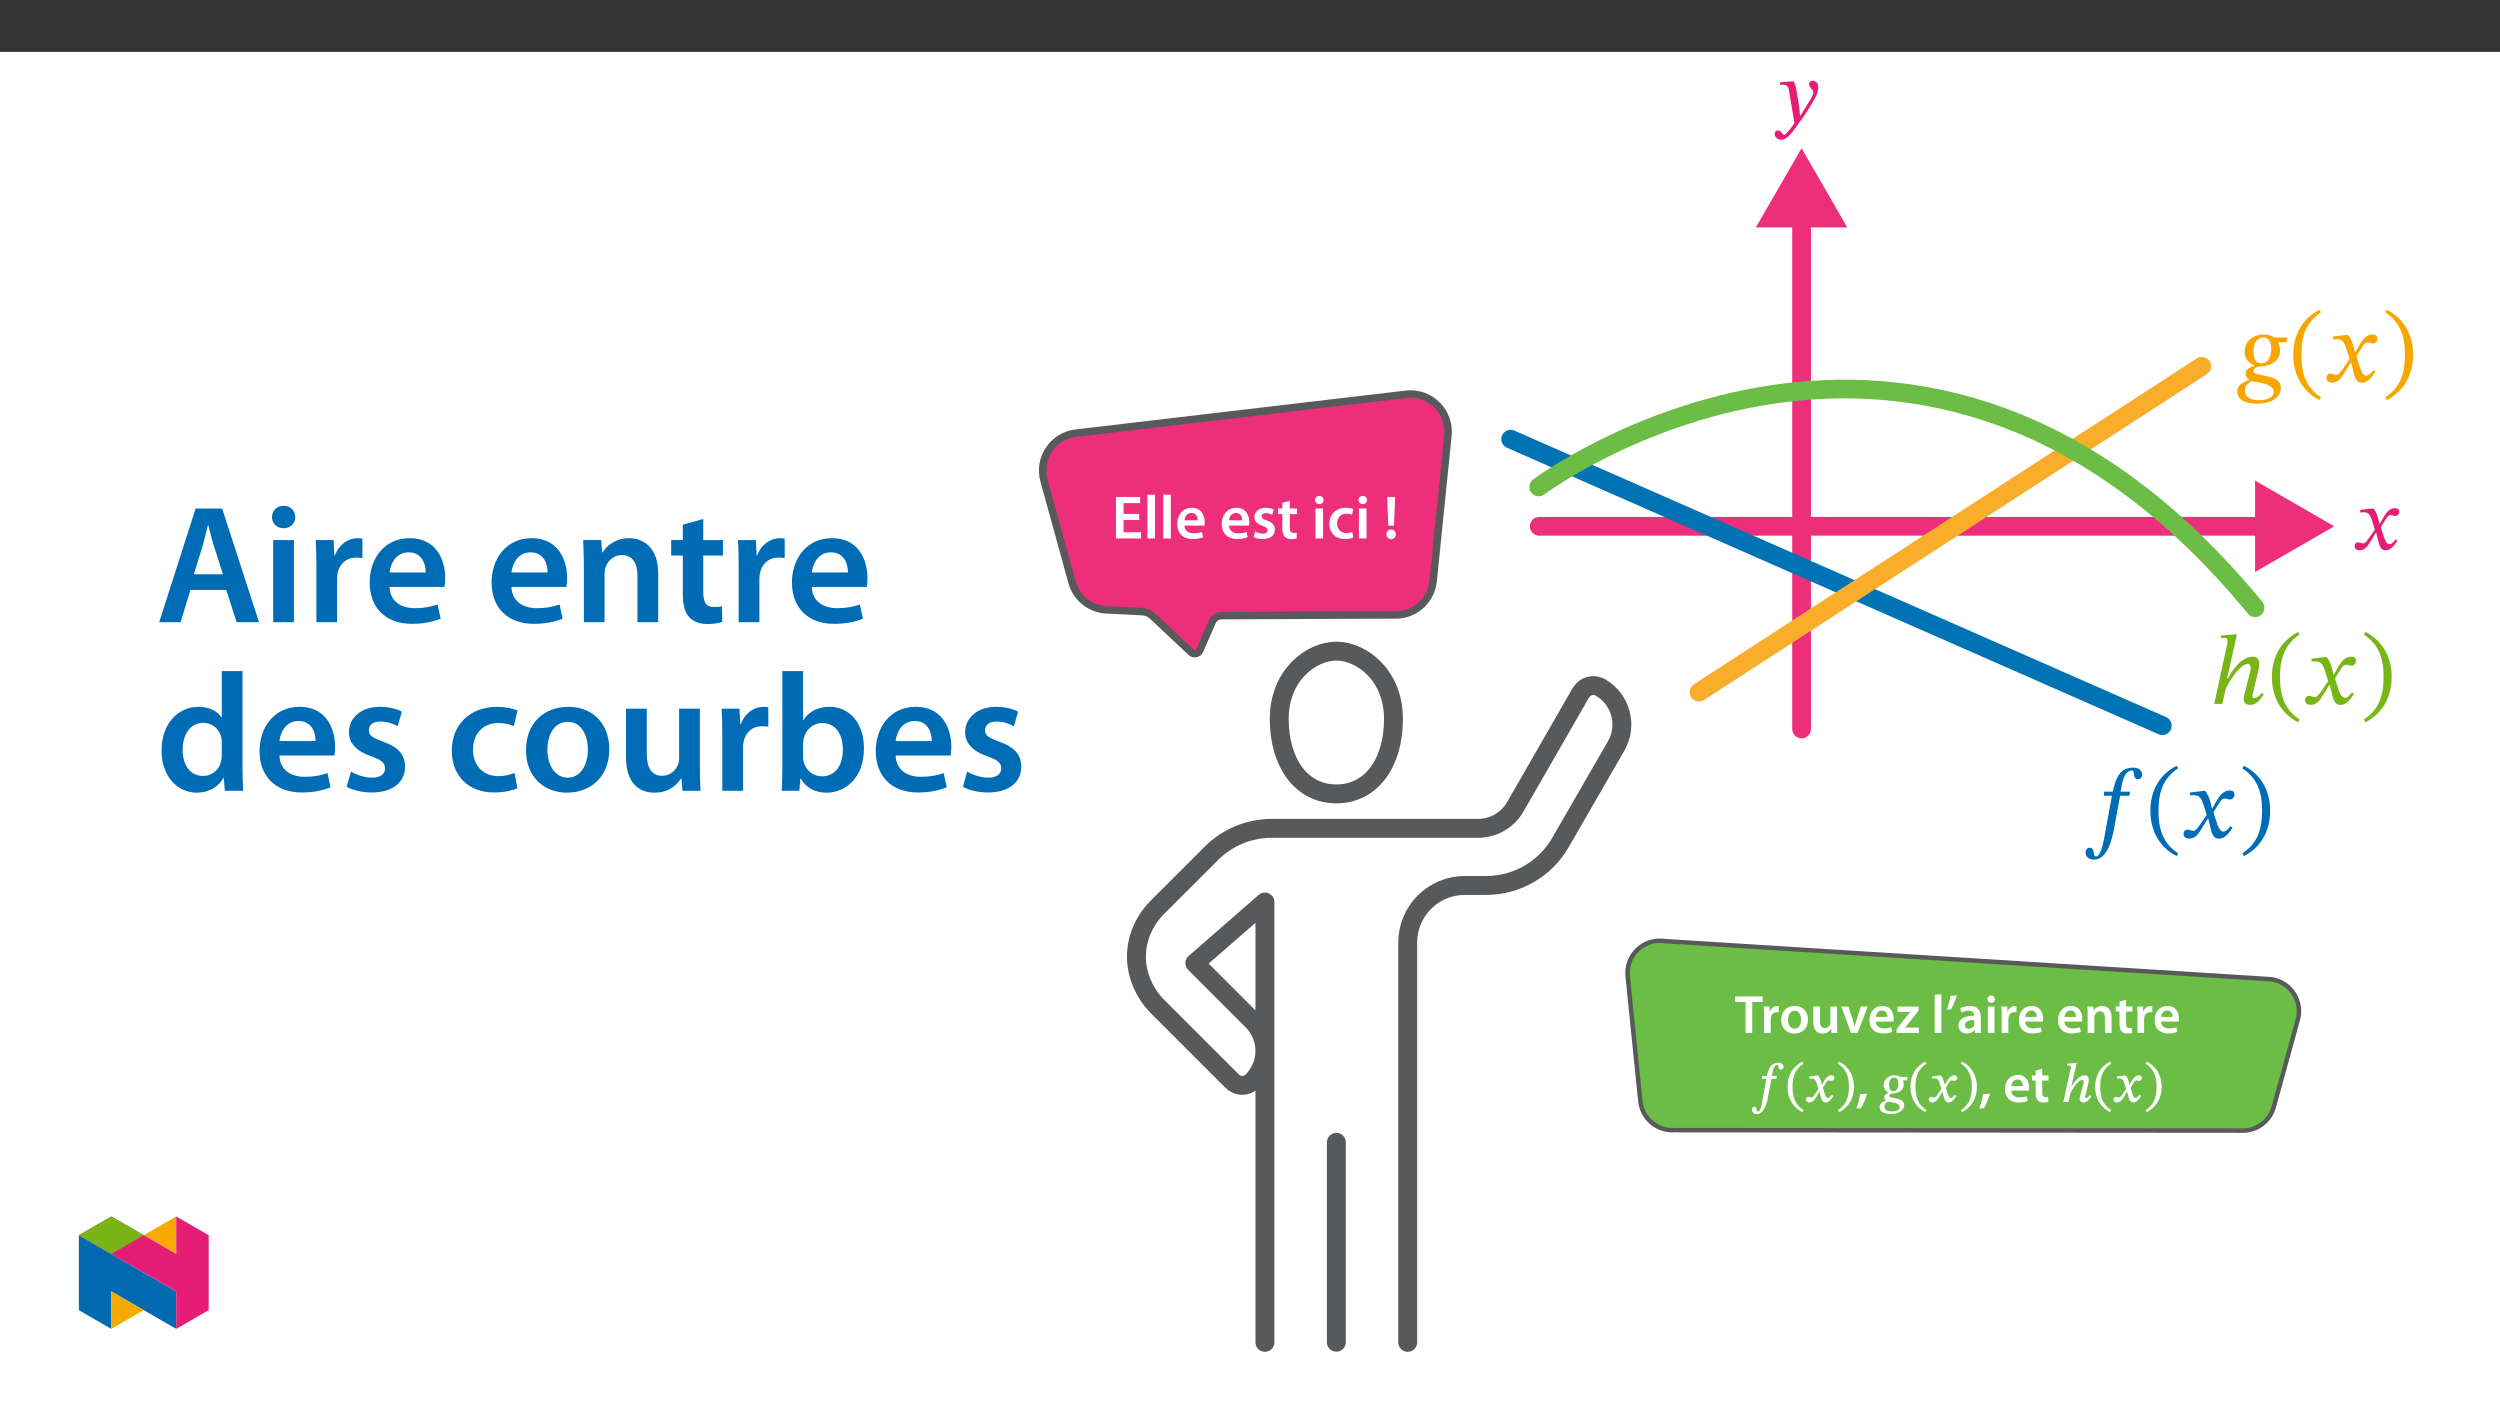 ﻿<?xml version="1.0" encoding="utf-8"?>
<svg xmlns="http://www.w3.org/2000/svg" xmlns:xlink="http://www.w3.org/1999/xlink" viewBox="0 0 960 540" version="1.1">
  <rect x="0" y="0" width="960" height="540" fill="#333333" stroke="none"/>
  <defs>
    <g>
      <symbol overflow="visible" id="glyph0-0">
        <path style="stroke:none;" d="M 10.594 -5.625 L 10.594 -6.156 C 10.594 -9.766 15.938 -12.359 15.938 -17.219 C 15.938 -20.672 13.047 -22.156 9.812 -22.156 C 6.453 -22.156 4.172 -20.266 4.172 -17.594 C 4.172 -16.031 4.797 -15.266 5.859 -15.266 C 6.656 -15.266 7.359 -15.703 7.359 -16.734 C 7.359 -17.984 6.656 -18.016 6.656 -19.109 C 6.656 -20.141 7.547 -20.906 9.5 -20.906 C 11.625 -20.906 12.953 -19.75 12.953 -17.125 C 12.953 -12.031 9.281 -10.797 9.281 -6.5 L 9.281 -5.625 Z M 11.859 -1.594 C 11.859 -2.609 11.156 -3.547 10 -3.547 C 8.781 -3.547 8.047 -2.656 8.047 -1.594 C 8.047 -0.5 8.672 0.266 9.969 0.266 C 11.156 0.266 11.859 -0.531 11.859 -1.594 Z M 19.703 5.594 L 19.703 -26 L 0.328 -26 L 0.328 5.594 Z M 17.984 3.844 L 2.016 3.844 L 2.016 -24.312 L 17.984 -24.312 Z M 17.984 3.844 " />
      </symbol>
      <symbol overflow="visible" id="glyph0-1">
        <path style="stroke:none;" d="M 8.312 -10.766 C 7.922 -13.422 7.688 -14.469 6.953 -15.734 L 6.453 -15.734 L 1.75 -15.375 L 1.75 -14.406 C 1.75 -14.406 2.453 -14.469 2.922 -14.469 C 4.938 -14.469 5.094 -12.859 5.328 -11.359 L 7.281 0.297 C 6.359 1.719 3.969 4.875 3.344 4.875 C 2.609 4.875 2.25 3.109 1 3.109 C 0.234 3.109 -0.297 3.547 -0.297 4.531 C -0.297 5.766 0.859 6.688 2.25 6.688 C 4.766 6.688 7.094 2.953 9.578 -0.5 C 11.297 -2.875 13.188 -5.734 14.969 -8.875 C 16.031 -10.672 16.438 -12.156 16.438 -13.453 C 16.438 -14.875 15.562 -15.969 14.344 -15.969 C 13.375 -15.969 12.891 -15.375 12.891 -14.672 C 12.891 -13.422 14.516 -12.484 14.516 -11.625 C 14.516 -10.828 14.203 -10.031 13.422 -8.75 L 9.609 -2.609 L 9.406 -2.609 L 9.109 -5.922 Z M 8.312 -10.766 " />
      </symbol>
      <symbol overflow="visible" id="glyph0-2">
        <path style="stroke:none;" d="M 10.438 -9.875 L 10.328 -9.875 L 9.938 -11.562 C 9.469 -13.344 8.844 -14.812 8.047 -15.734 L 7.547 -15.734 L 2.953 -15.203 L 2.953 -14.203 C 2.953 -14.203 3.438 -14.312 3.969 -14.312 C 6.156 -14.344 6.719 -13.453 7.625 -10.672 L 8.547 -7.656 L 6.156 -4.172 C 4.875 -2.312 4.266 -2.281 4.141 -2.281 C 3.578 -2.281 2.781 -2.719 2.047 -2.719 C 1.266 -2.719 0.766 -1.984 0.766 -1.328 C 0.766 -0.5 1.266 0.297 2.688 0.297 C 4.672 0.297 5.766 -1.266 6.828 -2.984 L 8.938 -6.422 L 9.078 -6.422 L 9.906 -3.078 C 10.375 -0.922 11.094 0.328 12.625 0.328 C 14.875 0.328 16.266 -1.922 17.219 -3.375 L 16.531 -3.906 C 15.641 -2.719 15 -2.047 14.141 -2.047 C 13.125 -2.047 12.453 -3.281 11.531 -6.328 L 10.828 -8.578 L 12.859 -11.797 C 13.422 -12.719 13.875 -13.188 14.641 -13.188 C 15.078 -13.188 15.828 -12.859 16.359 -12.859 C 17.266 -12.859 17.891 -13.609 17.891 -14.406 C 17.891 -15.344 17.484 -15.859 16.234 -15.859 C 14.281 -15.859 12.953 -14.25 12.062 -12.656 Z M 10.438 -9.875 " />
      </symbol>
      <symbol overflow="visible" id="glyph1-0">
        <path style="stroke:none;" d="M 12.109 -6.438 L 12.109 -7.047 C 12.109 -11.172 18.203 -14.125 18.203 -19.688 C 18.203 -23.625 14.922 -25.328 11.203 -25.328 C 7.375 -25.328 4.766 -23.172 4.766 -20.109 C 4.766 -18.328 5.484 -17.453 6.703 -17.453 C 7.609 -17.453 8.406 -17.953 8.406 -19.125 C 8.406 -20.562 7.609 -20.594 7.609 -21.844 C 7.609 -23.016 8.625 -23.891 10.859 -23.891 C 13.281 -23.891 14.797 -22.562 14.797 -19.578 C 14.797 -13.75 10.594 -12.344 10.594 -7.422 L 10.594 -6.438 Z M 13.547 -1.812 C 13.547 -2.984 12.766 -4.047 11.438 -4.047 C 10.031 -4.047 9.203 -3.031 9.203 -1.812 C 9.203 -0.562 9.922 0.297 11.391 0.297 C 12.766 0.297 13.547 -0.609 13.547 -1.812 Z M 22.531 6.391 L 22.531 -29.719 L 0.375 -29.719 L 0.375 6.391 Z M 20.562 4.391 L 2.312 4.391 L 2.312 -27.781 L 20.562 -27.781 Z M 20.562 4.391 " />
      </symbol>
      <symbol overflow="visible" id="glyph1-1">
        <path style="stroke:none;" d="M 19.047 -17 L 14.125 -17 C 13.281 -17.609 11.781 -18.141 10.078 -18.141 C 5.875 -18.141 2.766 -15.406 2.766 -11.625 C 2.766 -8.516 4.5 -7.188 6.438 -6.359 L 6.438 -6.141 C 4.891 -5.609 3.141 -4.953 3.141 -2.984 C 3.141 -1.938 3.828 -1.219 4.5 -0.797 L 4.5 -0.641 C 2.203 0.031 -0.078 1.406 -0.078 3.672 C -0.078 6.516 2.047 8.406 7.797 8.406 C 13.484 8.406 16.656 5.672 16.656 2.266 C 16.656 -3.219 6.141 -1.859 6.141 -4.016 C 6.141 -4.953 7.234 -5.828 8.891 -5.906 C 13.938 -6.094 16.359 -8.828 16.359 -12.078 C 16.359 -13.25 16.016 -14.203 15.562 -15 L 15.562 -15.109 L 18.812 -15.109 Z M 12.984 -12.641 C 12.984 -9.469 11.734 -7.078 9.047 -7.078 C 6.891 -7.078 6.141 -8.859 6.141 -11.922 C 6.141 -15.031 7.719 -17 10 -17 C 12 -17 12.984 -15.062 12.984 -12.641 Z M 13.938 3.828 C 13.938 5.641 11.922 7.078 8.141 7.078 C 4.5 7.078 2.875 5.453 2.875 3.406 C 2.875 1.219 4.172 0.609 5.406 -0.234 C 8.297 0.344 13.938 0.828 13.938 3.828 Z M 13.938 3.828 " />
      </symbol>
      <symbol overflow="visible" id="glyph1-2">
        <path style="stroke:none;" d="M 1.625 -10.375 C 1.625 -2.047 5.609 3.906 11.703 7.047 L 12.297 5.984 C 6.781 2.344 4.734 -2.766 4.734 -10.375 C 4.734 -17.906 6.781 -22.984 12.297 -26.656 L 11.703 -27.641 C 5.609 -24.531 1.625 -18.625 1.625 -10.375 Z M 1.625 -10.375 " />
      </symbol>
      <symbol overflow="visible" id="glyph1-3">
        <path style="stroke:none;" d="M 11.922 -11.281 L 11.812 -11.281 L 11.359 -13.219 C 10.828 -15.25 10.109 -16.922 9.203 -17.984 L 8.625 -17.984 L 3.375 -17.375 L 3.375 -16.234 C 3.375 -16.234 3.938 -16.359 4.547 -16.359 C 7.047 -16.391 7.688 -15.375 8.703 -12.188 L 9.766 -8.75 L 7.047 -4.766 C 5.562 -2.656 4.891 -2.609 4.734 -2.609 C 4.094 -2.609 3.188 -3.109 2.344 -3.109 C 1.438 -3.109 0.875 -2.266 0.875 -1.516 C 0.875 -0.562 1.438 0.344 3.062 0.344 C 5.344 0.344 6.594 -1.438 7.797 -3.406 L 10.219 -7.344 L 10.375 -7.344 L 11.312 -3.516 C 11.844 -1.062 12.688 0.375 14.422 0.375 C 17 0.375 18.594 -2.203 19.688 -3.859 L 18.891 -4.469 C 17.875 -3.109 17.156 -2.344 16.172 -2.344 C 15 -2.344 14.234 -3.75 13.172 -7.234 L 12.375 -9.812 L 14.688 -13.484 C 15.328 -14.531 15.859 -15.062 16.734 -15.062 C 17.219 -15.062 18.094 -14.688 18.703 -14.688 C 19.719 -14.688 20.438 -15.562 20.438 -16.469 C 20.438 -17.531 19.984 -18.141 18.547 -18.141 C 16.312 -18.141 14.797 -16.281 13.781 -14.469 Z M 11.922 -11.281 " />
      </symbol>
      <symbol overflow="visible" id="glyph1-4">
        <path style="stroke:none;" d="M 11.844 -10.375 C 11.844 -18.625 7.875 -24.531 1.781 -27.641 L 1.172 -26.656 C 6.703 -22.984 8.75 -17.906 8.75 -10.375 C 8.75 -2.766 6.703 2.344 1.172 5.984 L 1.781 7.047 C 7.875 3.906 11.844 -2.047 11.844 -10.375 Z M 11.844 -10.375 " />
      </symbol>
      <symbol overflow="visible" id="glyph1-5">
        <path style="stroke:none;" d="M 19.984 -4.234 C 19.422 -3.516 18.516 -2.266 17.156 -2.266 C 16.656 -2.266 16.438 -2.578 16.438 -2.984 C 16.438 -3.438 16.578 -3.906 16.578 -3.906 L 18.703 -12.641 C 18.812 -13.172 19.047 -14.469 19.047 -15.453 C 19.047 -16.812 18.469 -18.141 16.547 -18.141 C 12.078 -18.141 8.594 -12.641 7 -9.812 L 6.703 -9.812 L 10.531 -26.734 L 9.656 -26.734 L 4.422 -26.312 L 4.422 -25.297 C 4.422 -25.297 5.188 -25.359 5.672 -25.359 C 6.547 -25.359 6.891 -24.984 6.891 -24.375 C 6.891 -23.812 6.781 -23.094 6.781 -23.094 L 1.781 0 L 4.891 0 L 6.25 -5.984 C 7.453 -8.594 11.844 -15.406 14.656 -15.406 C 15.516 -15.406 15.781 -14.766 15.781 -13.891 C 15.781 -13.141 15.516 -12.078 15.516 -12.078 L 13.281 -3.328 C 13.219 -3.141 13.094 -2.453 13.094 -1.859 C 13.094 -0.719 13.672 0.375 15.562 0.375 C 18.281 0.375 19.797 -2.266 20.781 -3.672 Z M 19.984 -4.234 " />
      </symbol>
      <symbol overflow="visible" id="glyph1-6">
        <path style="stroke:none;" d="M 7.531 -17.688 L 7.344 -16.125 L 10.484 -16.125 L 7.906 -2 C 7.531 0 6.516 7.188 4.359 7.188 C 2.922 7.188 4.203 3.828 1.938 3.828 C 0.953 3.828 0.375 4.656 0.375 5.719 C 0.375 7.047 1.328 8.406 3.703 8.406 C 8.891 8.406 10.641 -0.078 11.281 -3.328 L 13.625 -16.125 L 17.156 -16.125 L 17.422 -17.688 L 13.812 -17.688 L 14.312 -20.375 C 14.953 -23.594 16.125 -25.812 18.172 -25.812 C 18.938 -25.812 18.891 -24.797 19 -23.922 C 19.125 -23.125 19.5 -22.484 20.406 -22.484 C 21.359 -22.484 22.078 -23.062 22.078 -24.188 C 22.078 -25.812 20.828 -26.922 18.672 -26.922 C 15.25 -26.922 13.703 -25.172 12.688 -23.391 C 11.781 -21.844 11.281 -19.797 10.797 -17.688 Z M 7.531 -17.688 " />
      </symbol>
      <symbol overflow="visible" id="glyph2-0">
        <path style="stroke:none;" d="M 0 0 L 11.828 0 L 11.828 -16.562 L 0 -16.562 Z M 5.922 -9.344 L 1.891 -15.375 L 9.938 -15.375 Z M 6.625 -8.281 L 10.641 -14.312 L 10.641 -2.25 Z M 1.891 -1.188 L 5.922 -7.219 L 9.938 -1.188 Z M 1.188 -14.312 L 5.203 -8.281 L 1.188 -2.25 Z M 1.188 -14.312 " />
      </symbol>
      <symbol overflow="visible" id="glyph2-1">
        <path style="stroke:none;" d="M 10.594 -9.438 L 4.594 -9.438 L 4.594 -13.562 L 10.953 -13.562 L 10.953 -15.938 L 1.672 -15.938 L 1.672 0 L 11.312 0 L 11.312 -2.391 L 4.594 -2.391 L 4.594 -7.078 L 10.594 -7.078 Z M 10.594 -9.438 " />
      </symbol>
      <symbol overflow="visible" id="glyph2-2">
        <path style="stroke:none;" d="M 1.562 0 L 4.469 0 L 4.469 -16.797 L 1.562 -16.797 Z M 1.562 0 " />
      </symbol>
      <symbol overflow="visible" id="glyph2-3">
        <path style="stroke:none;" d="M 11.328 -4.938 C 11.375 -5.203 11.422 -5.625 11.422 -6.172 C 11.422 -8.703 10.203 -11.781 6.453 -11.781 C 2.766 -11.781 0.828 -8.781 0.828 -5.578 C 0.828 -2.062 3.031 0.234 6.766 0.234 C 8.422 0.234 9.797 -0.078 10.781 -0.5 L 10.359 -2.484 C 9.469 -2.172 8.516 -1.969 7.172 -1.969 C 5.297 -1.969 3.688 -2.859 3.625 -4.938 Z M 3.625 -6.984 C 3.734 -8.156 4.5 -9.797 6.297 -9.797 C 8.234 -9.797 8.703 -8.047 8.688 -6.984 Z M 3.625 -6.984 " />
      </symbol>
      <symbol overflow="visible" id="glyph2-4">
        <path style="stroke:none;" d="M 0.859 -0.562 C 1.703 -0.094 2.953 0.234 4.359 0.234 C 7.406 0.234 9.031 -1.281 9.031 -3.391 C 9.016 -5.094 8.062 -6.156 5.969 -6.891 C 4.5 -7.422 3.953 -7.766 3.953 -8.5 C 3.953 -9.203 4.516 -9.719 5.562 -9.719 C 6.578 -9.719 7.516 -9.344 8 -9.062 L 8.594 -11.094 C 7.906 -11.469 6.797 -11.781 5.516 -11.781 C 2.844 -11.781 1.156 -10.219 1.156 -8.188 C 1.156 -6.812 2.078 -5.578 4.328 -4.828 C 5.75 -4.312 6.219 -3.922 6.219 -3.141 C 6.219 -2.391 5.656 -1.844 4.375 -1.844 C 3.328 -1.844 2.078 -2.297 1.438 -2.703 Z M 0.859 -0.562 " />
      </symbol>
      <symbol overflow="visible" id="glyph2-5">
        <path style="stroke:none;" d="M 2.031 -13.672 L 2.031 -11.516 L 0.406 -11.516 L 0.406 -9.344 L 2.031 -9.344 L 2.031 -3.922 C 2.031 -2.406 2.312 -1.344 2.953 -0.688 C 3.5 -0.094 4.375 0.266 5.469 0.266 C 6.359 0.266 7.141 0.125 7.562 -0.047 L 7.516 -2.25 C 7.188 -2.156 6.906 -2.125 6.391 -2.125 C 5.281 -2.125 4.891 -2.844 4.891 -4.266 L 4.891 -9.344 L 7.672 -9.344 L 7.672 -11.516 L 4.891 -11.516 L 4.891 -14.484 Z M 2.031 -13.672 " />
      </symbol>
      <symbol overflow="visible" id="glyph2-6">
        <path style="stroke:none;" d="M 4.469 0 L 4.469 -11.516 L 1.562 -11.516 L 1.562 0 Z M 3.031 -16.328 C 2.062 -16.328 1.391 -15.641 1.391 -14.734 C 1.391 -13.891 2.031 -13.172 3 -13.172 C 4.016 -13.172 4.656 -13.891 4.656 -14.734 C 4.641 -15.641 4.016 -16.328 3.031 -16.328 Z M 3.031 -16.328 " />
      </symbol>
      <symbol overflow="visible" id="glyph2-7">
        <path style="stroke:none;" d="M 9.625 -2.5 C 9.062 -2.266 8.328 -2.062 7.328 -2.062 C 5.344 -2.062 3.812 -3.406 3.812 -5.766 C 3.781 -7.875 5.109 -9.516 7.328 -9.516 C 8.375 -9.516 9.062 -9.297 9.531 -9.062 L 10.047 -11.266 C 9.391 -11.547 8.297 -11.781 7.234 -11.781 C 3.188 -11.781 0.828 -9.109 0.828 -5.656 C 0.828 -2.078 3.172 0.234 6.766 0.234 C 8.203 0.234 9.422 -0.078 10.031 -0.359 Z M 9.625 -2.5 " />
      </symbol>
      <symbol overflow="visible" id="glyph2-8">
        <path style="stroke:none;" d="M 4.062 -4.922 L 4.5 -15.938 L 1.422 -15.938 L 1.875 -4.922 Z M 2.938 0.266 C 4.047 0.266 4.75 -0.547 4.75 -1.578 C 4.734 -2.672 4.047 -3.438 2.953 -3.438 C 1.891 -3.438 1.156 -2.672 1.156 -1.578 C 1.156 -0.547 1.891 0.266 2.938 0.266 Z M 2.938 0.266 " />
      </symbol>
      <symbol overflow="visible" id="glyph3-0">
        <path style="stroke:none;" d="M 0 0 L 10.406 0 L 10.406 -14.578 L 0 -14.578 Z M 5.203 -8.234 L 1.672 -13.531 L 8.734 -13.531 Z M 5.828 -7.297 L 9.375 -12.594 L 9.375 -1.984 Z M 1.672 -1.047 L 5.203 -6.359 L 8.734 -1.047 Z M 1.047 -12.594 L 4.562 -7.297 L 1.047 -1.984 Z M 1.047 -12.594 " />
      </symbol>
      <symbol overflow="visible" id="glyph3-1">
        <path style="stroke:none;" d="M 4.172 0 L 6.734 0 L 6.734 -11.891 L 10.766 -11.891 L 10.766 -14.031 L 0.172 -14.031 L 0.172 -11.891 L 4.172 -11.891 Z M 4.172 0 " />
      </symbol>
      <symbol overflow="visible" id="glyph3-2">
        <path style="stroke:none;" d="M 1.375 0 L 3.938 0 L 3.938 -5.266 C 3.938 -5.547 3.953 -5.812 4 -6.047 C 4.234 -7.203 5.078 -7.984 6.297 -7.984 C 6.609 -7.984 6.828 -7.953 7.062 -7.922 L 7.062 -10.312 C 6.859 -10.344 6.703 -10.375 6.453 -10.375 C 5.359 -10.375 4.172 -9.641 3.672 -8.234 L 3.578 -8.234 L 3.484 -10.141 L 1.266 -10.141 C 1.359 -9.25 1.375 -8.25 1.375 -6.875 Z M 1.375 0 " />
      </symbol>
      <symbol overflow="visible" id="glyph3-3">
        <path style="stroke:none;" d="M 5.984 -10.375 C 2.922 -10.375 0.734 -8.328 0.734 -5 C 0.734 -1.734 2.953 0.234 5.812 0.234 C 8.391 0.234 11.016 -1.438 11.016 -5.172 C 11.016 -8.25 9 -10.375 5.984 -10.375 Z M 5.922 -8.516 C 7.672 -8.516 8.375 -6.688 8.375 -5.109 C 8.375 -3.047 7.359 -1.625 5.891 -1.625 C 4.359 -1.625 3.375 -3.109 3.375 -5.062 C 3.375 -6.75 4.109 -8.516 5.922 -8.516 Z M 5.922 -8.516 " />
      </symbol>
      <symbol overflow="visible" id="glyph3-4">
        <path style="stroke:none;" d="M 10.453 -10.141 L 7.891 -10.141 L 7.891 -4.016 C 7.891 -3.734 7.859 -3.438 7.75 -3.234 C 7.5 -2.562 6.828 -1.859 5.797 -1.859 C 4.438 -1.859 3.891 -2.938 3.891 -4.625 L 3.891 -10.141 L 1.328 -10.141 L 1.328 -4.188 C 1.328 -0.875 3.016 0.234 4.859 0.234 C 6.688 0.234 7.688 -0.812 8.109 -1.516 L 8.188 -1.516 L 8.312 0 L 10.531 0 C 10.5 -0.828 10.453 -1.828 10.453 -3.047 Z M 10.453 -10.141 " />
      </symbol>
      <symbol overflow="visible" id="glyph3-5">
        <path style="stroke:none;" d="M 0.234 -10.141 L 4 0 L 6.5 0 L 10.391 -10.141 L 7.703 -10.141 L 6.078 -5 C 5.812 -4.078 5.578 -3.297 5.391 -2.453 L 5.312 -2.453 C 5.141 -3.297 4.938 -4.109 4.641 -5 L 2.984 -10.141 L 0.203 -10.141 Z M 0.234 -10.141 " />
      </symbol>
      <symbol overflow="visible" id="glyph3-6">
        <path style="stroke:none;" d="M 9.984 -4.359 C 10.016 -4.578 10.062 -4.953 10.062 -5.438 C 10.062 -7.672 8.984 -10.375 5.688 -10.375 C 2.438 -10.375 0.734 -7.734 0.734 -4.922 C 0.734 -1.812 2.672 0.203 5.953 0.203 C 7.422 0.203 8.625 -0.062 9.5 -0.438 L 9.109 -2.188 C 8.328 -1.922 7.5 -1.734 6.312 -1.734 C 4.672 -1.734 3.25 -2.516 3.188 -4.359 Z M 3.188 -6.141 C 3.297 -7.188 3.953 -8.625 5.547 -8.625 C 7.25 -8.625 7.672 -7.078 7.641 -6.141 Z M 3.188 -6.141 " />
      </symbol>
      <symbol overflow="visible" id="glyph3-7">
        <path style="stroke:none;" d="M 0.422 0 L 8.953 0 L 8.953 -2.047 L 3.625 -2.047 L 3.625 -2.078 C 4.141 -2.625 4.625 -3.203 5.125 -3.812 L 8.828 -8.578 L 8.828 -10.141 L 0.797 -10.141 L 0.797 -8.109 L 5.703 -8.109 L 5.703 -8.062 C 5.188 -7.484 4.75 -6.984 4.234 -6.359 L 0.422 -1.484 Z M 0.422 0 " />
      </symbol>
      <symbol overflow="visible" id="glyph3-8">
        <path style="stroke:none;" d="M 1.375 0 L 3.938 0 L 3.938 -14.781 L 1.375 -14.781 Z M 1.375 0 " />
      </symbol>
      <symbol overflow="visible" id="glyph3-9">
        <path style="stroke:none;" d="M 1.953 -14.219 C 1.703 -12.531 1.141 -10.469 0.578 -8.922 L 2.172 -9.078 C 2.953 -10.391 3.875 -12.516 4.438 -14.438 Z M 1.953 -14.219 " />
      </symbol>
      <symbol overflow="visible" id="glyph3-10">
        <path style="stroke:none;" d="M 9.25 -6.078 C 9.25 -8.312 8.312 -10.375 5.062 -10.375 C 3.453 -10.375 2.141 -9.938 1.375 -9.484 L 1.891 -7.812 C 2.578 -8.25 3.625 -8.562 4.625 -8.562 C 6.422 -8.562 6.688 -7.453 6.688 -6.797 L 6.688 -6.625 C 2.938 -6.641 0.672 -5.328 0.672 -2.797 C 0.672 -1.25 1.812 0.234 3.859 0.234 C 5.188 0.234 6.25 -0.328 6.828 -1.125 L 6.922 -1.125 L 7.109 0 L 9.422 0 C 9.297 -0.625 9.25 -1.516 9.25 -2.438 Z M 6.75 -3.562 C 6.75 -3.375 6.75 -3.188 6.688 -3 C 6.438 -2.266 5.703 -1.609 4.672 -1.609 C 3.859 -1.609 3.203 -2.062 3.203 -3.062 C 3.203 -4.609 4.938 -4.984 6.75 -4.953 Z M 6.75 -3.562 " />
      </symbol>
      <symbol overflow="visible" id="glyph3-11">
        <path style="stroke:none;" d="M 3.938 0 L 3.938 -10.141 L 1.375 -10.141 L 1.375 0 Z M 2.672 -14.375 C 1.812 -14.375 1.234 -13.766 1.234 -12.969 C 1.234 -12.219 1.797 -11.594 2.641 -11.594 C 3.547 -11.594 4.109 -12.219 4.109 -12.969 C 4.078 -13.766 3.547 -14.375 2.672 -14.375 Z M 2.672 -14.375 " />
      </symbol>
      <symbol overflow="visible" id="glyph3-12">
        <path style="stroke:none;" d="M 1.375 0 L 3.938 0 L 3.938 -5.984 C 3.938 -6.266 3.984 -6.578 4.062 -6.797 C 4.328 -7.562 5.047 -8.297 6.062 -8.297 C 7.453 -8.297 8 -7.188 8 -5.734 L 8 0 L 10.562 0 L 10.562 -6.016 C 10.562 -9.234 8.734 -10.375 6.953 -10.375 C 5.266 -10.375 4.172 -9.422 3.703 -8.625 L 3.625 -8.625 L 3.5 -10.141 L 1.266 -10.141 C 1.328 -9.266 1.375 -8.297 1.375 -7.125 Z M 1.375 0 " />
      </symbol>
      <symbol overflow="visible" id="glyph3-13">
        <path style="stroke:none;" d="M 1.797 -12.031 L 1.797 -10.141 L 0.359 -10.141 L 0.359 -8.234 L 1.797 -8.234 L 1.797 -3.453 C 1.797 -2.125 2.047 -1.188 2.609 -0.609 C 3.078 -0.078 3.859 0.234 4.812 0.234 C 5.609 0.234 6.297 0.109 6.672 -0.047 L 6.609 -1.984 C 6.328 -1.891 6.078 -1.875 5.625 -1.875 C 4.641 -1.875 4.312 -2.5 4.312 -3.75 L 4.312 -8.234 L 6.75 -8.234 L 6.75 -10.141 L 4.312 -10.141 L 4.312 -12.75 Z M 1.797 -12.031 " />
      </symbol>
      <symbol overflow="visible" id="glyph3-14">
        <path style="stroke:none;" d="M 1.922 2.359 C 2.734 1.016 3.641 -1.234 4.25 -3.188 L 1.562 -2.984 C 1.297 -1.25 0.734 0.938 0.141 2.547 L 1.891 2.375 Z M 1.922 2.359 " />
      </symbol>
      <symbol overflow="visible" id="glyph4-0">
        <path style="stroke:none;" d="M 6.766 -3.672 L 6.766 -4 C 6.766 -6.266 10.125 -7.891 10.125 -10.953 C 10.125 -13.125 8.203 -14.203 6.172 -14.203 C 4.062 -14.203 2.5 -12.875 2.5 -11.188 C 2.5 -10.203 3.016 -9.609 3.688 -9.609 C 4.188 -9.609 4.734 -10 4.734 -10.641 C 4.734 -11.438 4.297 -11.453 4.297 -12.141 C 4.297 -12.781 4.75 -13.141 5.984 -13.141 C 7.312 -13.141 8.016 -12.531 8.016 -10.891 C 8.016 -7.688 5.703 -6.922 5.703 -4.203 L 5.703 -3.547 L 6.766 -3.547 Z M 7.562 -1.125 C 7.562 -1.766 7.016 -2.5 6.297 -2.5 C 5.516 -2.5 4.938 -1.797 4.938 -1.125 C 4.938 -0.438 5.453 0.172 6.266 0.172 C 7.016 0.172 7.562 -0.453 7.562 -1.125 Z M 12.5 3.391 L 12.5 -16.625 L 0.078 -16.625 L 0.078 3.516 L 12.5 3.516 Z M 11.312 2.141 L 1.375 2.141 L 1.375 -15.281 L 11.188 -15.281 L 11.188 2.141 Z M 11.312 2.141 " />
      </symbol>
      <symbol overflow="visible" id="glyph4-1">
        <path style="stroke:none;" d="M 4.016 -9.859 L 3.891 -8.875 L 5.625 -8.875 L 4.234 -1.234 C 4.016 -0.125 3.578 3.688 2.391 3.688 C 1.609 3.688 2.312 1.828 1.062 1.828 C 0.516 1.828 0.078 2.438 0.078 3.016 C 0.078 3.75 0.734 4.625 2.047 4.625 C 4.891 4.625 5.953 -0.172 6.312 -1.953 L 7.578 -8.875 L 9.516 -8.875 L 9.703 -10 L 7.75 -10 L 7.984 -11.328 C 8.328 -13.094 8.875 -14.203 10 -14.203 C 10.406 -14.203 10.266 -13.766 10.328 -13.281 C 10.391 -12.844 10.719 -12.375 11.219 -12.375 C 11.75 -12.375 12.25 -12.812 12.25 -13.438 C 12.25 -14.328 11.453 -15.078 10.266 -15.078 C 8.391 -15.078 7.438 -14.078 6.875 -13.094 C 6.375 -12.25 6.078 -11.016 5.828 -10 L 4.016 -10 Z M 4.016 -9.859 " />
      </symbol>
      <symbol overflow="visible" id="glyph4-2">
        <path style="stroke:none;" d="M 0.766 -5.828 C 0.766 -1.25 2.984 2.125 6.484 3.922 L 6.922 3.125 C 3.812 1.062 2.703 -1.641 2.703 -5.828 C 2.703 -9.984 3.812 -12.656 6.938 -14.75 L 6.484 -15.5 C 2.984 -13.719 0.766 -10.375 0.766 -5.828 Z M 0.766 -5.828 " />
      </symbol>
      <symbol overflow="visible" id="glyph4-3">
        <path style="stroke:none;" d="M 6.562 -6.484 L 6.578 -6.484 L 6.359 -7.391 C 6.062 -8.516 5.641 -9.547 5.109 -10.172 L 4.75 -10.172 L 1.734 -9.812 L 1.734 -9.062 L 1.938 -8.953 C 1.938 -8.953 2.172 -9 2.5 -9 C 3.875 -9.016 4.109 -8.578 4.672 -6.828 L 5.234 -4.953 L 3.766 -2.859 C 2.953 -1.688 2.688 -1.703 2.609 -1.703 C 2.25 -1.703 1.75 -1.984 1.297 -1.984 C 0.797 -1.984 0.359 -1.375 0.359 -0.953 C 0.359 -0.438 0.797 0.188 1.688 0.188 C 2.938 0.188 3.703 -0.812 4.375 -1.891 L 5.672 -4.047 L 5.609 -4.047 L 6.109 -2.062 C 6.391 -0.703 6.984 0.203 7.938 0.203 C 9.359 0.203 10.312 -1.234 11 -2.297 L 10.344 -2.766 C 9.734 -1.938 9.438 -1.562 8.891 -1.562 C 8.25 -1.562 7.938 -2.188 7.359 -4.109 L 6.938 -5.5 L 8.172 -7.438 C 8.516 -8.016 8.734 -8.297 9.203 -8.297 C 9.484 -8.297 9.953 -8.078 10.281 -8.078 C 10.844 -8.078 11.344 -8.688 11.344 -9.188 C 11.344 -9.766 11 -10.25 10.203 -10.25 C 8.984 -10.25 8.047 -9.188 7.484 -8.188 L 6.5 -6.484 Z M 6.562 -6.484 " />
      </symbol>
      <symbol overflow="visible" id="glyph4-4">
        <path style="stroke:none;" d="M 6.625 -5.828 C 6.625 -10.375 4.422 -13.719 0.922 -15.5 L 0.453 -14.75 C 3.578 -12.656 4.688 -9.984 4.688 -5.828 C 4.688 -1.641 3.578 1.062 0.484 3.125 L 0.922 3.922 C 4.422 2.125 6.625 -1.25 6.625 -5.828 Z M 6.625 -5.828 " />
      </symbol>
      <symbol overflow="visible" id="glyph4-5">
        <path style="stroke:none;" d="M 10.469 -9.625 L 7.797 -9.625 C 7.391 -9.922 6.484 -10.25 5.547 -10.25 C 3.234 -10.25 1.391 -8.609 1.391 -6.516 C 1.391 -4.812 2.484 -3.953 3.422 -3.547 L 3.422 -3.609 C 2.688 -3.359 1.609 -2.859 1.609 -1.766 C 1.609 -1.188 2 -0.688 2.359 -0.5 L 2.359 -0.578 C 1.203 -0.25 -0.172 0.641 -0.172 1.891 C -0.172 3.453 1.125 4.625 4.297 4.625 C 7.422 4.625 9.266 3 9.266 1.125 C 9.266 -1.891 3.484 -1.141 3.484 -2.328 C 3.484 -2.859 3.984 -3.203 4.891 -3.25 C 7.672 -3.359 9.109 -4.984 9.109 -6.766 C 9.109 -7.422 8.891 -8.047 8.672 -8.422 L 8.672 -8.312 L 10.453 -8.312 L 10.594 -9.625 Z M 7.016 -7.078 C 7.016 -5.328 6.453 -4.172 4.984 -4.172 C 3.797 -4.172 3.484 -5 3.484 -6.688 C 3.484 -8.391 4.25 -9.359 5.5 -9.359 C 6.609 -9.359 7.016 -8.422 7.016 -7.078 Z M 7.547 1.984 C 7.547 2.984 6.562 3.625 4.484 3.625 C 2.484 3.625 1.688 2.875 1.688 1.75 C 1.688 0.547 2.375 0.312 2.984 -0.109 C 4.562 0.188 7.547 0.328 7.547 1.984 Z M 7.547 1.984 " />
      </symbol>
      <symbol overflow="visible" id="glyph4-6">
        <path style="stroke:none;" d="M 10.891 -2.562 C 10.578 -2.172 10.188 -1.516 9.438 -1.516 C 9.172 -1.516 9.141 -1.547 9.141 -1.766 C 9.141 -2.016 9.203 -2.172 9.203 -2.172 L 9.234 -2.266 L 10.391 -7.078 C 10.453 -7.375 10.578 -8.078 10.578 -8.625 C 10.578 -9.375 10.172 -10.25 9.109 -10.25 C 6.641 -10.25 4.625 -7.188 3.797 -5.672 L 3.828 -5.672 L 5.938 -14.969 L 5.312 -14.969 L 2.312 -14.719 L 2.312 -14.031 L 2.516 -13.938 C 2.516 -13.938 2.859 -13.953 3.125 -13.953 C 3.609 -13.953 3.672 -13.875 3.672 -13.531 C 3.672 -13.219 3.812 -12.719 3.812 -12.719 L 3.609 -12.828 L 0.812 0 L 2.766 0 L 3.547 -3.422 C 4.203 -4.859 6.516 -8.484 8.062 -8.484 C 8.547 -8.484 8.562 -8.25 8.562 -7.766 C 8.562 -7.359 8.625 -6.672 8.625 -6.672 L 8.422 -6.766 L 7.188 -1.953 C 7.141 -1.859 7.078 -1.484 7.078 -1.141 C 7.078 -0.516 7.516 0.203 8.562 0.203 C 10.062 0.203 10.969 -1.266 11.594 -2.188 L 10.953 -2.625 Z M 10.891 -2.562 " />
      </symbol>
      <symbol overflow="visible" id="glyph5-0">
        <path style="stroke:none;" d="M 0 0 L 32.375 0 L 32.375 -45.328 L 0 -45.328 Z M 16.188 -25.578 L 5.188 -42.094 L 27.188 -42.094 Z M 18.125 -22.656 L 29.141 -39.172 L 29.141 -6.156 Z M 5.188 -3.234 L 16.188 -19.75 L 27.188 -3.234 Z M 3.234 -39.172 L 14.25 -22.656 L 3.234 -6.156 Z M 3.234 -39.172 " />
      </symbol>
      <symbol overflow="visible" id="glyph5-1">
        <path style="stroke:none;" d="M 27.125 -12.375 L 31.078 0 L 39.688 0 L 25.516 -43.641 L 15.344 -43.641 L 1.359 0 L 9.578 0 L 13.344 -12.375 Z M 14.641 -18.391 L 18 -29.141 C 18.719 -31.734 19.422 -34.766 20.078 -37.297 L 20.203 -37.297 C 20.844 -34.766 21.562 -31.797 22.406 -29.141 L 25.828 -18.391 Z M 14.641 -18.391 " />
      </symbol>
      <symbol overflow="visible" id="glyph5-2">
        <path style="stroke:none;" d="M 12.234 0 L 12.234 -31.531 L 4.281 -31.531 L 4.281 0 Z M 8.281 -44.672 C 5.641 -44.672 3.812 -42.797 3.812 -40.344 C 3.812 -38.016 5.562 -36.062 8.219 -36.062 C 11 -36.062 12.75 -38.016 12.75 -40.344 C 12.688 -42.797 11 -44.672 8.281 -44.672 Z M 8.281 -44.672 " />
      </symbol>
      <symbol overflow="visible" id="glyph5-3">
        <path style="stroke:none;" d="M 4.281 0 L 12.234 0 L 12.234 -16.375 C 12.234 -17.219 12.297 -18.062 12.438 -18.781 C 13.141 -22.406 15.797 -24.797 19.547 -24.797 C 20.531 -24.797 21.234 -24.734 21.953 -24.609 L 21.953 -32.047 C 21.297 -32.188 20.844 -32.25 20.078 -32.25 C 16.641 -32.25 12.953 -29.984 11.391 -25.578 L 11.203 -25.578 L 10.875 -31.531 L 4.016 -31.531 C 4.203 -28.75 4.281 -25.641 4.281 -21.375 Z M 4.281 0 " />
      </symbol>
      <symbol overflow="visible" id="glyph5-4">
        <path style="stroke:none;" d="M 31.016 -13.531 C 31.141 -14.25 31.281 -15.406 31.281 -16.906 C 31.281 -23.828 27.906 -32.25 17.672 -32.25 C 7.578 -32.25 2.266 -24.016 2.266 -15.281 C 2.266 -5.641 8.281 0.641 18.516 0.641 C 23.047 0.641 26.812 -0.188 29.531 -1.359 L 28.359 -6.797 C 25.906 -5.953 23.312 -5.375 19.625 -5.375 C 14.5 -5.375 10.094 -7.828 9.906 -13.531 Z M 9.906 -19.094 C 10.234 -22.344 12.297 -26.812 17.219 -26.812 C 22.531 -26.812 23.828 -22.016 23.766 -19.094 Z M 9.906 -19.094 " />
      </symbol>
      <symbol overflow="visible" id="glyph5-5">
        <path style="stroke:none;" d="M 4.281 0 L 12.234 0 L 12.234 -18.578 C 12.234 -19.484 12.375 -20.469 12.625 -21.109 C 13.469 -23.5 15.672 -25.766 18.844 -25.766 C 23.188 -25.766 24.859 -22.344 24.859 -17.812 L 24.859 0 L 32.828 0 L 32.828 -18.719 C 32.828 -28.688 27.125 -32.25 21.625 -32.25 C 16.375 -32.25 12.953 -29.266 11.531 -26.812 L 11.328 -26.812 L 10.938 -31.531 L 4.016 -31.531 C 4.141 -28.812 4.281 -25.766 4.281 -22.141 Z M 4.281 0 " />
      </symbol>
      <symbol overflow="visible" id="glyph5-6">
        <path style="stroke:none;" d="M 5.562 -37.422 L 5.562 -31.531 L 1.094 -31.531 L 1.094 -25.578 L 5.562 -25.578 L 5.562 -10.75 C 5.562 -6.609 6.344 -3.688 8.094 -1.875 C 9.578 -0.266 11.984 0.719 14.953 0.719 C 17.422 0.719 19.547 0.328 20.719 -0.125 L 20.594 -6.156 C 19.688 -5.891 18.906 -5.828 17.484 -5.828 C 14.438 -5.828 13.406 -7.766 13.406 -11.656 L 13.406 -25.578 L 20.984 -25.578 L 20.984 -31.531 L 13.406 -31.531 L 13.406 -39.625 Z M 5.562 -37.422 " />
      </symbol>
      <symbol overflow="visible" id="glyph5-7">
        <path style="stroke:none;" d="M 25.375 -45.969 L 25.375 -28.172 L 25.25 -28.172 C 23.828 -30.5 20.719 -32.25 16.375 -32.25 C 8.812 -32.25 2.203 -25.969 2.266 -15.406 C 2.266 -5.703 8.219 0.719 15.797 0.719 C 20.328 0.719 24.156 -1.484 26.031 -4.984 L 26.156 -4.984 L 26.547 0 L 33.609 0 C 33.469 -2.141 33.344 -5.641 33.344 -8.875 L 33.344 -45.969 Z M 25.375 -13.656 C 25.375 -12.828 25.312 -12.047 25.125 -11.328 C 24.344 -7.906 21.5 -5.703 18.266 -5.703 C 13.203 -5.703 10.359 -9.906 10.359 -15.734 C 10.359 -21.562 13.203 -26.094 18.328 -26.094 C 21.953 -26.094 24.469 -23.562 25.188 -20.531 C 25.312 -19.875 25.375 -19.031 25.375 -18.391 Z M 25.375 -13.656 " />
      </symbol>
      <symbol overflow="visible" id="glyph5-8">
        <path style="stroke:none;" d="M 2.328 -1.547 C 4.656 -0.266 8.094 0.641 11.906 0.641 C 20.266 0.641 24.734 -3.5 24.734 -9.266 C 24.672 -13.922 22.078 -16.828 16.312 -18.844 C 12.297 -20.328 10.812 -21.234 10.812 -23.25 C 10.812 -25.188 12.375 -26.609 15.219 -26.609 C 18 -26.609 20.594 -25.578 21.891 -24.797 L 23.5 -30.375 C 21.625 -31.406 18.578 -32.25 15.094 -32.25 C 7.766 -32.25 3.172 -27.969 3.172 -22.406 C 3.172 -18.641 5.703 -15.281 11.844 -13.203 C 15.734 -11.781 17.031 -10.75 17.031 -8.609 C 17.031 -6.547 15.469 -5.047 11.984 -5.047 C 9.125 -5.047 5.703 -6.281 3.953 -7.375 Z M 2.328 -1.547 " />
      </symbol>
      <symbol overflow="visible" id="glyph5-9">
        <path style="stroke:none;" d="M 26.359 -6.859 C 24.797 -6.219 22.797 -5.641 20.078 -5.641 C 14.641 -5.641 10.422 -9.328 10.422 -15.797 C 10.359 -21.562 13.984 -26.031 20.078 -26.031 C 22.922 -26.031 24.797 -25.453 26.094 -24.797 L 27.516 -30.828 C 25.703 -31.594 22.734 -32.25 19.812 -32.25 C 8.734 -32.25 2.266 -24.922 2.266 -15.469 C 2.266 -5.703 8.672 0.641 18.516 0.641 C 22.469 0.641 25.766 -0.188 27.453 -0.969 Z M 26.359 -6.859 " />
      </symbol>
      <symbol overflow="visible" id="glyph5-10">
        <path style="stroke:none;" d="M 18.578 -32.25 C 9.062 -32.25 2.266 -25.906 2.266 -15.547 C 2.266 -5.375 9.188 0.719 18.062 0.719 C 26.094 0.719 34.25 -4.469 34.25 -16.062 C 34.25 -25.641 27.969 -32.25 18.578 -32.25 Z M 18.391 -26.484 C 23.828 -26.484 26.031 -20.781 26.031 -15.859 C 26.031 -9.453 22.859 -5.047 18.328 -5.047 C 13.531 -5.047 10.484 -9.641 10.484 -15.734 C 10.484 -20.984 12.75 -26.484 18.391 -26.484 Z M 18.391 -26.484 " />
      </symbol>
      <symbol overflow="visible" id="glyph5-11">
        <path style="stroke:none;" d="M 32.5 -31.531 L 24.547 -31.531 L 24.547 -12.5 C 24.547 -11.594 24.406 -10.688 24.094 -10.031 C 23.312 -7.969 21.234 -5.766 18 -5.766 C 13.797 -5.766 12.109 -9.125 12.109 -14.375 L 12.109 -31.531 L 4.141 -31.531 L 4.141 -13.016 C 4.141 -2.719 9.391 0.719 15.094 0.719 C 20.781 0.719 23.891 -2.531 25.25 -4.734 L 25.453 -4.734 L 25.828 0 L 32.766 0 C 32.641 -2.594 32.5 -5.703 32.5 -9.453 Z M 32.5 -31.531 " />
      </symbol>
      <symbol overflow="visible" id="glyph5-12">
        <path style="stroke:none;" d="M 4.281 -8.875 C 4.281 -5.641 4.141 -2.141 4.016 0 L 10.812 0 L 11.203 -4.734 L 11.328 -4.734 C 13.594 -0.844 17.219 0.719 21.297 0.719 C 28.422 0.719 35.609 -4.922 35.609 -16.25 C 35.672 -25.828 30.172 -32.25 22.469 -32.25 C 17.734 -32.25 14.312 -30.234 12.375 -27.188 L 12.234 -27.188 L 12.234 -45.969 L 4.281 -45.969 Z M 12.234 -18.125 C 12.234 -18.906 12.375 -19.625 12.5 -20.203 C 13.344 -23.703 16.312 -26.031 19.547 -26.031 C 24.859 -26.031 27.516 -21.5 27.516 -15.922 C 27.516 -9.516 24.469 -5.562 19.484 -5.562 C 16.062 -5.562 13.281 -7.906 12.438 -11.141 C 12.297 -11.719 12.234 -12.375 12.234 -13.016 Z M 12.234 -18.125 " />
      </symbol>
    </g>
    <clipPath id="clip1">
      <path d="M 600 336 L 896.344 336 L 896.344 459 L 600 459 Z M 600 336 " />
    </clipPath>
    <clipPath id="clip2">
      <path d="M 865 184 L 896.344 184 L 896.344 220 L 865 220 Z M 865 184 " />
    </clipPath>
    <clipPath id="clip3">
      <path d="M 398.941 110 L 597 110 L 597 292 L 398.941 292 Z M 398.941 110 " />
    </clipPath>
    <clipPath id="clip4">
      <path d="M 509 435 L 517 435 L 517 519.098 L 509 519.098 Z M 509 435 " />
    </clipPath>
    <clipPath id="clip5">
      <path d="M 432 259 L 627 259 L 627 519.098 L 432 519.098 Z M 432 259 " />
    </clipPath>
    <clipPath id="clip6">
      <path d="M 30.277 474 L 68 474 L 68 510.301 L 30.277 510.301 Z M 30.277 474 " />
    </clipPath>
    <clipPath id="clip7">
      <path d="M 42 495 L 56 495 L 56 510.301 L 42 510.301 Z M 42 495 " />
    </clipPath>
    <clipPath id="clip8">
      <path d="M 55 467.125 L 68 467.125 L 68 482 L 55 482 Z M 55 467.125 " />
    </clipPath>
    <clipPath id="clip9">
      <path d="M 30.277 467.125 L 80.133 467.125 L 80.133 510.301 L 30.277 510.301 Z M 30.277 467.125 " />
    </clipPath>
    <clipPath id="clip10">
      <path d="M 30.277 467.125 L 56 467.125 L 56 482 L 30.277 482 Z M 30.277 467.125 " />
    </clipPath>
  </defs>
  <g id="surface1">
    <path style=" stroke:none;fill-rule:nonzero;fill:rgb(100%,100%,100%);fill-opacity:1;" d="M 0 559.926 L 960 559.926 L 960 19.926 L 0 19.926 Z M 0 559.926 " />
    <path style=" stroke:none;fill-rule:nonzero;fill:rgb(42.4%,74.1%,27.1%);fill-opacity:1;" d="M 880.809 381.82 C 878.879 378.852 875.762 376.848 872.258 376.32 L 639.047 361.797 C 638.77 361.758 638.488 361.723 638.215 361.699 C 634.543 361.395 630.953 362.73 628.355 365.375 C 625.766 368.016 624.496 371.641 624.871 375.32 L 629.781 423.309 C 630.391 429.238 635.133 433.902 641.062 434.402 C 641.617 434.449 642.188 434.457 642.75 434.43 L 861.844 434.492 C 867.199 434.219 871.75 430.562 873.168 425.391 L 882.375 391.863 C 883.312 388.449 882.742 384.789 880.809 381.82 " />
    <g clip-path="url(#clip1)" clip-rule="nonzero">
      <path style="fill:none;stroke-width:2.124;stroke-linecap:butt;stroke-linejoin:miter;stroke:rgb(34.499%,34.9%,35.699%);stroke-opacity:1;stroke-miterlimit:10;" d="M 0 -0.001 C -2.39 3.68 -6.245 6.162 -10.584 6.82 L -299.381 24.97 C -299.719 25.023 -300.068 25.062 -300.411 25.091 C -304.954 25.478 -309.404 23.819 -312.621 20.549 C -315.833 17.283 -317.41 12.799 -316.946 8.237 L -310.918 -51.196 C -310.173 -58.539 -304.305 -64.32 -296.962 -64.944 C -296.27 -65.002 -295.569 -65.016 -294.872 -64.978 L -23.544 -65.205 C -16.912 -64.876 -11.276 -60.353 -9.51 -53.953 L 1.925 -12.443 C 3.091 -8.215 2.39 -3.677 0 -0.001 Z M 0 -0.001 " transform="matrix(0.807,0,0,-0.807,880.805,381.534)" />
    </g>
    <path style="fill:none;stroke-width:8.897;stroke-linecap:round;stroke-linejoin:round;stroke:rgb(92.899%,17.999%,47.8%);stroke-opacity:1;stroke-miterlimit:4;" d="M 0.001 -0 L 0.001 -245.042 " transform="matrix(0.807,0,0,-0.807,691.804,82.183)" />
    <path style=" stroke:none;fill-rule:nonzero;fill:rgb(92.899%,17.999%,47.8%);fill-opacity:1;" d="M 674.25 87.32 L 691.801 56.922 L 709.355 87.32 Z M 674.25 87.32 " />
    <path style="fill:none;stroke-width:8.897;stroke-linecap:round;stroke-linejoin:round;stroke:rgb(92.899%,17.999%,47.8%);stroke-opacity:1;stroke-miterlimit:4;" d="M -0 -0.001 L -346.996 -0.001 " transform="matrix(0.807,0,0,-0.807,871.082,202.097)" />
    <g clip-path="url(#clip2)" clip-rule="nonzero">
      <path style=" stroke:none;fill-rule:nonzero;fill:rgb(92.899%,17.999%,47.8%);fill-opacity:1;" d="M 865.945 184.543 L 896.344 202.094 L 865.945 219.648 Z M 865.945 184.543 " />
    </g>
    <path style="fill:none;stroke-width:8.897;stroke-linecap:round;stroke-linejoin:round;stroke:rgb(0%,45.099%,70.999%);stroke-opacity:1;stroke-miterlimit:10;" d="M 0 0 L 310.106 -136.339 " transform="matrix(0.807,0,0,-0.807,580.09,168.637)" />
    <path style="fill:none;stroke-width:8.897;stroke-linecap:round;stroke-linejoin:round;stroke:rgb(98%,67.499%,16.899%);stroke-opacity:1;stroke-miterlimit:10;" d="M -0.001 0.002 L 239.265 155.052 " transform="matrix(0.807,0,0,-0.807,652.407,265.779)" />
    <path style="fill:none;stroke-width:8.897;stroke-linecap:round;stroke-linejoin:round;stroke:rgb(42.4%,74.1%,27.1%);stroke-opacity:1;stroke-miterlimit:10;" d="M -0.001 0.002 C -0.001 0.002 181.786 136.341 340.851 -57.477 " transform="matrix(0.807,0,0,-0.807,590.884,186.986)" />
    <path style=" stroke:none;fill-rule:nonzero;fill:rgb(92.899%,17.999%,47.8%);fill-opacity:1;" d="M 402.703 173.219 C 404.953 169.754 408.586 167.414 412.672 166.797 L 539.555 151.871 C 539.875 151.82 540.203 151.781 540.523 151.754 C 544.805 151.391 548.996 152.949 552.027 156.031 C 555.051 159.105 556.535 163.332 556.102 167.629 L 550.422 223.605 C 549.723 230.523 544.191 235.969 537.277 236.559 C 536.629 236.613 535.965 236.621 535.309 236.59 L 469.348 236.871 C 467.727 236.789 466.227 237.719 465.574 239.199 L 460.719 250.258 C 460.141 251.566 458.441 251.914 457.398 250.934 L 442.609 237.02 C 441.531 236.004 440.125 235.402 438.645 235.328 L 424.879 234.637 C 418.633 234.324 413.324 230.062 411.66 224.035 L 400.891 184.941 C 399.793 180.957 400.453 176.684 402.703 173.219 " />
    <g clip-path="url(#clip3)" clip-rule="nonzero">
      <path style="fill:none;stroke-width:3.542;stroke-linecap:butt;stroke-linejoin:miter;stroke:rgb(34.499%,34.9%,35.699%);stroke-opacity:1;stroke-miterlimit:10;" d="M 0 0.001 C 2.787 4.291 7.286 7.189 12.346 7.953 L 169.476 26.442 C 169.873 26.5 170.279 26.549 170.676 26.582 C 175.978 27.032 181.168 25.102 184.922 21.285 C 188.666 17.478 190.504 12.244 189.968 6.928 L 182.934 -62.398 C 182.068 -70.96 175.218 -77.708 166.656 -78.434 C 165.853 -78.502 165.03 -78.516 164.218 -78.478 L 82.532 -78.826 C 80.525 -78.724 78.667 -79.871 77.859 -81.709 L 71.846 -95.399 C 71.13 -97.024 69.026 -97.45 67.735 -96.236 L 49.42 -79.005 C 48.085 -77.747 46.343 -77.007 44.51 -76.915 L 27.463 -76.059 C 19.728 -75.672 13.153 -70.394 11.093 -62.93 L -2.244 -14.512 C -3.608 -9.582 -2.786 -4.29 0 0.001 Z M 0 0.001 " transform="matrix(0.807,0,0,-0.807,402.703,172.797)" />
    </g>
    <path style="fill:none;stroke-width:9;stroke-linecap:round;stroke-linejoin:round;stroke:rgb(34.499%,34.9%,35.699%);stroke-opacity:1;stroke-miterlimit:10;" d="M -0.002 -0.002 C 11.888 -0.002 27.175 -11.317 27.175 -32.292 C 27.175 -53.267 16.561 -67.939 -0.002 -67.939 C -16.561 -67.939 -27.174 -53.267 -27.174 -32.292 C -27.179 -11.317 -11.888 -0.002 -0.002 -0.002 Z M -0.002 -0.002 " transform="matrix(0.807,0,0,-0.807,513.162,250.033)" />
    <g clip-path="url(#clip4)" clip-rule="nonzero">
      <path style="fill:none;stroke-width:9;stroke-linecap:round;stroke-linejoin:round;stroke:rgb(34.499%,34.9%,35.699%);stroke-opacity:1;stroke-miterlimit:10;" d="M -0.002 -0.002 L -0.002 -95.116 " transform="matrix(0.807,0,0,-0.807,513.162,438.655)" />
    </g>
    <g clip-path="url(#clip5)" clip-rule="nonzero">
      <path style="fill:none;stroke-width:9;stroke-linecap:round;stroke-linejoin:round;stroke:rgb(34.499%,34.9%,35.699%);stroke-opacity:1;stroke-miterlimit:10;" d="M -0 0.001 L -0 209.526 L -33.359 180.448 L -5.979 153.073 C -2.037 149.063 -0 143.896 -0 138.667 C -0 133.506 -2.037 128.271 -5.979 124.266 C -8.625 121.615 -12.979 121.615 -15.557 124.266 L -51.161 159.865 C -57.682 166.391 -61.146 175.417 -61.146 183.438 C -61.146 191.966 -57.682 200.49 -51.161 207.016 L -25.542 232.63 C -17.865 240.307 -7.542 244.588 3.333 244.588 L 101.432 244.588 C 108.707 244.588 115.436 248.463 119.103 254.776 L 150.353 309.13 L 150.387 309.125 C 152.259 312.38 156.409 313.488 159.66 311.611 C 169.413 305.985 172.746 293.514 167.12 283.772 L 167.134 283.786 L 140.586 237.792 C 133.301 225.18 119.848 217.411 105.282 217.411 L 95.119 217.411 C 80.103 217.411 67.942 205.25 67.942 190.234 L 67.942 0.001 " transform="matrix(0.807,0,0,-0.807,485.731,515.462)" />
    </g>
    <g style="fill:rgb(89.803%,11.374%,45.49%);fill-opacity:1;">
      <use xlink:href="#glyph0-1" x="681.786" y="46.971" />
    </g>
    <g style="fill:rgb(89.803%,11.374%,45.49%);fill-opacity:1;">
      <use xlink:href="#glyph0-2" x="903.39" y="210.999" />
    </g>
    <g style="fill:rgb(96.863%,65.099%,0%);fill-opacity:1;">
      <use xlink:href="#glyph1-1" x="859.193" y="146.595" />
    </g>
    <g style="fill:rgb(96.863%,65.099%,0%);fill-opacity:1;">
      <use xlink:href="#glyph1-2" x="878.993" y="146.595" />
      <use xlink:href="#glyph1-3" x="892.47" y="146.595" />
    </g>
    <g style="fill:rgb(96.863%,65.099%,0%);fill-opacity:1;">
      <use xlink:href="#glyph1-4" x="914.768" y="146.595" />
    </g>
    <g style="fill:rgb(47.06%,70.979%,9.021%);fill-opacity:1;">
      <use xlink:href="#glyph1-5" x="848.48" y="270.315" />
    </g>
    <g style="fill:rgb(47.06%,70.979%,9.021%);fill-opacity:1;">
      <use xlink:href="#glyph1-2" x="870.778" y="270.315" />
      <use xlink:href="#glyph1-3" x="884.255" y="270.315" />
    </g>
    <g style="fill:rgb(47.06%,70.979%,9.021%);fill-opacity:1;">
      <use xlink:href="#glyph1-4" x="906.554" y="270.315" />
    </g>
    <g style="fill:rgb(0%,42.354%,71.373%);fill-opacity:1;">
      <use xlink:href="#glyph1-6" x="800.494" y="321.689" />
    </g>
    <g style="fill:rgb(0%,42.354%,71.373%);fill-opacity:1;">
      <use xlink:href="#glyph1-2" x="824.118" y="321.689" />
      <use xlink:href="#glyph1-3" x="837.595" y="321.689" />
    </g>
    <g style="fill:rgb(0%,42.354%,71.373%);fill-opacity:1;">
      <use xlink:href="#glyph1-4" x="859.893" y="321.689" />
    </g>
    <g style="fill:rgb(100%,100%,100%);fill-opacity:1;">
      <use xlink:href="#glyph2-1" x="426.859" y="206.768" />
      <use xlink:href="#glyph2-2" x="439.045" y="206.768" />
      <use xlink:href="#glyph2-2" x="445.126" y="206.768" />
      <use xlink:href="#glyph2-3" x="451.207" y="206.768" />
    </g>
    <g style="fill:rgb(100%,100%,100%);fill-opacity:1;">
      <use xlink:href="#glyph2-3" x="468.314" y="206.768" />
      <use xlink:href="#glyph2-4" x="480.523" y="206.768" />
      <use xlink:href="#glyph2-5" x="490.39" y="206.768" />
    </g>
    <g style="fill:rgb(100%,100%,100%);fill-opacity:1;">
      <use xlink:href="#glyph2-6" x="503.593" y="206.768" />
      <use xlink:href="#glyph2-7" x="509.65" y="206.768" />
      <use xlink:href="#glyph2-6" x="520.274" y="206.768" />
    </g>
    <g style="fill:rgb(100%,100%,100%);fill-opacity:1;">
      <use xlink:href="#glyph2-8" x="531.229" y="206.768" />
    </g>
    <g style="fill:rgb(100%,100%,100%);fill-opacity:1;">
      <use xlink:href="#glyph3-1" x="666.121" y="396.655" />
    </g>
    <g style="fill:rgb(100%,100%,100%);fill-opacity:1;">
      <use xlink:href="#glyph3-2" x="676.012" y="396.655" />
    </g>
    <g style="fill:rgb(100%,100%,100%);fill-opacity:1;">
      <use xlink:href="#glyph3-3" x="683.237" y="396.655" />
      <use xlink:href="#glyph3-4" x="694.981" y="396.655" />
      <use xlink:href="#glyph3-5" x="706.828" y="396.655" />
    </g>
    <g style="fill:rgb(100%,100%,100%);fill-opacity:1;">
      <use xlink:href="#glyph3-6" x="717.135" y="396.655" />
      <use xlink:href="#glyph3-7" x="727.879" y="396.655" />
    </g>
    <g style="fill:rgb(100%,100%,100%);fill-opacity:1;">
      <use xlink:href="#glyph3-8" x="741.559" y="396.655" />
    </g>
    <g style="fill:rgb(100%,100%,100%);fill-opacity:1;">
      <use xlink:href="#glyph3-9" x="747.015" y="396.655" />
    </g>
    <g style="fill:rgb(100%,100%,100%);fill-opacity:1;">
      <use xlink:href="#glyph3-10" x="751.366" y="396.655" />
      <use xlink:href="#glyph3-11" x="761.944" y="396.655" />
      <use xlink:href="#glyph3-2" x="767.274" y="396.655" />
    </g>
    <g style="fill:rgb(100%,100%,100%);fill-opacity:1;">
      <use xlink:href="#glyph3-6" x="774.499" y="396.655" />
    </g>
    <g style="fill:rgb(100%,100%,100%);fill-opacity:1;">
      <use xlink:href="#glyph3-6" x="789.554" y="396.655" />
      <use xlink:href="#glyph3-12" x="800.298" y="396.655" />
    </g>
    <g style="fill:rgb(100%,100%,100%);fill-opacity:1;">
      <use xlink:href="#glyph3-13" x="812.104" y="396.655" />
      <use xlink:href="#glyph3-2" x="819.412" y="396.655" />
    </g>
    <g style="fill:rgb(100%,100%,100%);fill-opacity:1;">
      <use xlink:href="#glyph3-6" x="826.638" y="396.655" />
    </g>
    <g style="fill:rgb(100%,100%,100%);fill-opacity:1;">
      <use xlink:href="#glyph4-1" x="672.639" y="423.156" />
    </g>
    <g style="fill:rgb(100%,100%,100%);fill-opacity:1;">
      <use xlink:href="#glyph4-2" x="685.632" y="423.156" />
      <use xlink:href="#glyph4-3" x="693.045" y="423.156" />
    </g>
    <g style="fill:rgb(100%,100%,100%);fill-opacity:1;">
      <use xlink:href="#glyph4-4" x="705.309" y="423.156" />
    </g>
    <g style="fill:rgb(100%,100%,100%);fill-opacity:1;">
      <use xlink:href="#glyph3-14" x="712.721" y="423.156" />
    </g>
    <g style="fill:rgb(100%,100%,100%);fill-opacity:1;">
      <use xlink:href="#glyph4-5" x="721.945" y="423.156" />
    </g>
    <g style="fill:rgb(100%,100%,100%);fill-opacity:1;">
      <use xlink:href="#glyph4-2" x="732.835" y="423.156" />
      <use xlink:href="#glyph4-3" x="740.248" y="423.156" />
    </g>
    <g style="fill:rgb(100%,100%,100%);fill-opacity:1;">
      <use xlink:href="#glyph4-4" x="752.512" y="423.156" />
    </g>
    <g style="fill:rgb(100%,100%,100%);fill-opacity:1;">
      <use xlink:href="#glyph3-14" x="759.924" y="423.156" />
    </g>
    <g style="fill:rgb(100%,100%,100%);fill-opacity:1;">
      <use xlink:href="#glyph3-6" x="769.149" y="423.156" />
      <use xlink:href="#glyph3-13" x="779.893" y="423.156" />
    </g>
    <g style="fill:rgb(100%,100%,100%);fill-opacity:1;">
      <use xlink:href="#glyph4-6" x="791.511" y="423.156" />
    </g>
    <g style="fill:rgb(100%,100%,100%);fill-opacity:1;">
      <use xlink:href="#glyph4-2" x="803.775" y="423.156" />
      <use xlink:href="#glyph4-3" x="811.188" y="423.156" />
    </g>
    <g style="fill:rgb(100%,100%,100%);fill-opacity:1;">
      <use xlink:href="#glyph4-4" x="823.452" y="423.156" />
    </g>
    <g style="fill:rgb(0%,42.354%,71.373%);fill-opacity:1;">
      <use xlink:href="#glyph5-1" x="59.776" y="238.912" />
    </g>
    <g style="fill:rgb(0%,42.354%,71.373%);fill-opacity:1;">
      <use xlink:href="#glyph5-2" x="100.638" y="238.912" />
      <use xlink:href="#glyph5-3" x="117.216" y="238.912" />
    </g>
    <g style="fill:rgb(0%,42.354%,71.373%);fill-opacity:1;">
      <use xlink:href="#glyph5-4" x="139.686" y="238.912" />
    </g>
    <g style="fill:rgb(0%,42.354%,71.373%);fill-opacity:1;">
      <use xlink:href="#glyph5-4" x="186.506" y="238.912" />
      <use xlink:href="#glyph5-5" x="219.92" y="238.912" />
    </g>
    <g style="fill:rgb(0%,42.354%,71.373%);fill-opacity:1;">
      <use xlink:href="#glyph5-6" x="256.638" y="238.912" />
      <use xlink:href="#glyph5-3" x="279.368" y="238.912" />
    </g>
    <g style="fill:rgb(0%,42.354%,71.373%);fill-opacity:1;">
      <use xlink:href="#glyph5-4" x="301.838" y="238.912" />
    </g>
    <g style="fill:rgb(0%,42.354%,71.373%);fill-opacity:1;">
      <use xlink:href="#glyph5-7" x="59.776" y="303.669" />
      <use xlink:href="#glyph5-4" x="97.4" y="303.669" />
      <use xlink:href="#glyph5-8" x="130.815" y="303.669" />
    </g>
    <g style="fill:rgb(0%,42.354%,71.373%);fill-opacity:1;">
      <use xlink:href="#glyph5-9" x="171.223" y="303.669" />
    </g>
    <g style="fill:rgb(0%,42.354%,71.373%);fill-opacity:1;">
      <use xlink:href="#glyph5-10" x="199.716" y="303.669" />
      <use xlink:href="#glyph5-11" x="236.239" y="303.669" />
      <use xlink:href="#glyph5-3" x="273.086" y="303.669" />
      <use xlink:href="#glyph5-12" x="296.14" y="303.669" />
      <use xlink:href="#glyph5-4" x="334.023" y="303.669" />
      <use xlink:href="#glyph5-8" x="367.437" y="303.669" />
    </g>
    <g clip-path="url(#clip6)" clip-rule="nonzero">
      <path style=" stroke:none;fill-rule:nonzero;fill:rgb(0.8%,42%,68.999%);fill-opacity:1;" d="M 30.277 503.105 L 42.738 510.301 L 42.738 495.91 L 67.668 510.301 L 67.668 495.91 L 30.277 474.32 Z M 30.277 503.105 " />
    </g>
    <g clip-path="url(#clip7)" clip-rule="nonzero">
      <path style=" stroke:none;fill-rule:nonzero;fill:rgb(96.1%,66.699%,0%);fill-opacity:1;" d="M 42.738 510.301 L 55.203 503.105 L 42.738 495.91 Z M 42.738 510.301 " />
    </g>
    <g clip-path="url(#clip8)" clip-rule="nonzero">
      <path style=" stroke:none;fill-rule:nonzero;fill:rgb(96.1%,66.699%,0%);fill-opacity:1;" d="M 67.668 467.125 L 55.203 474.32 L 67.668 481.516 Z M 67.668 467.125 " />
    </g>
    <g clip-path="url(#clip9)" clip-rule="nonzero">
      <path style=" stroke:none;fill-rule:nonzero;fill:rgb(89.799%,11.4%,45.499%);fill-opacity:1;" d="M 67.668 467.125 L 67.668 481.516 L 42.738 467.125 L 30.277 474.32 L 67.668 495.91 L 67.668 510.301 L 80.133 503.105 L 80.133 474.32 Z M 67.668 467.125 " />
    </g>
    <g clip-path="url(#clip10)" clip-rule="nonzero">
      <path style=" stroke:none;fill-rule:nonzero;fill:rgb(47.099%,70.999%,9%);fill-opacity:1;" d="M 42.738 467.125 L 30.277 474.32 L 42.738 481.516 L 55.203 474.32 Z M 42.738 467.125 " />
    </g>
  </g>
</svg>